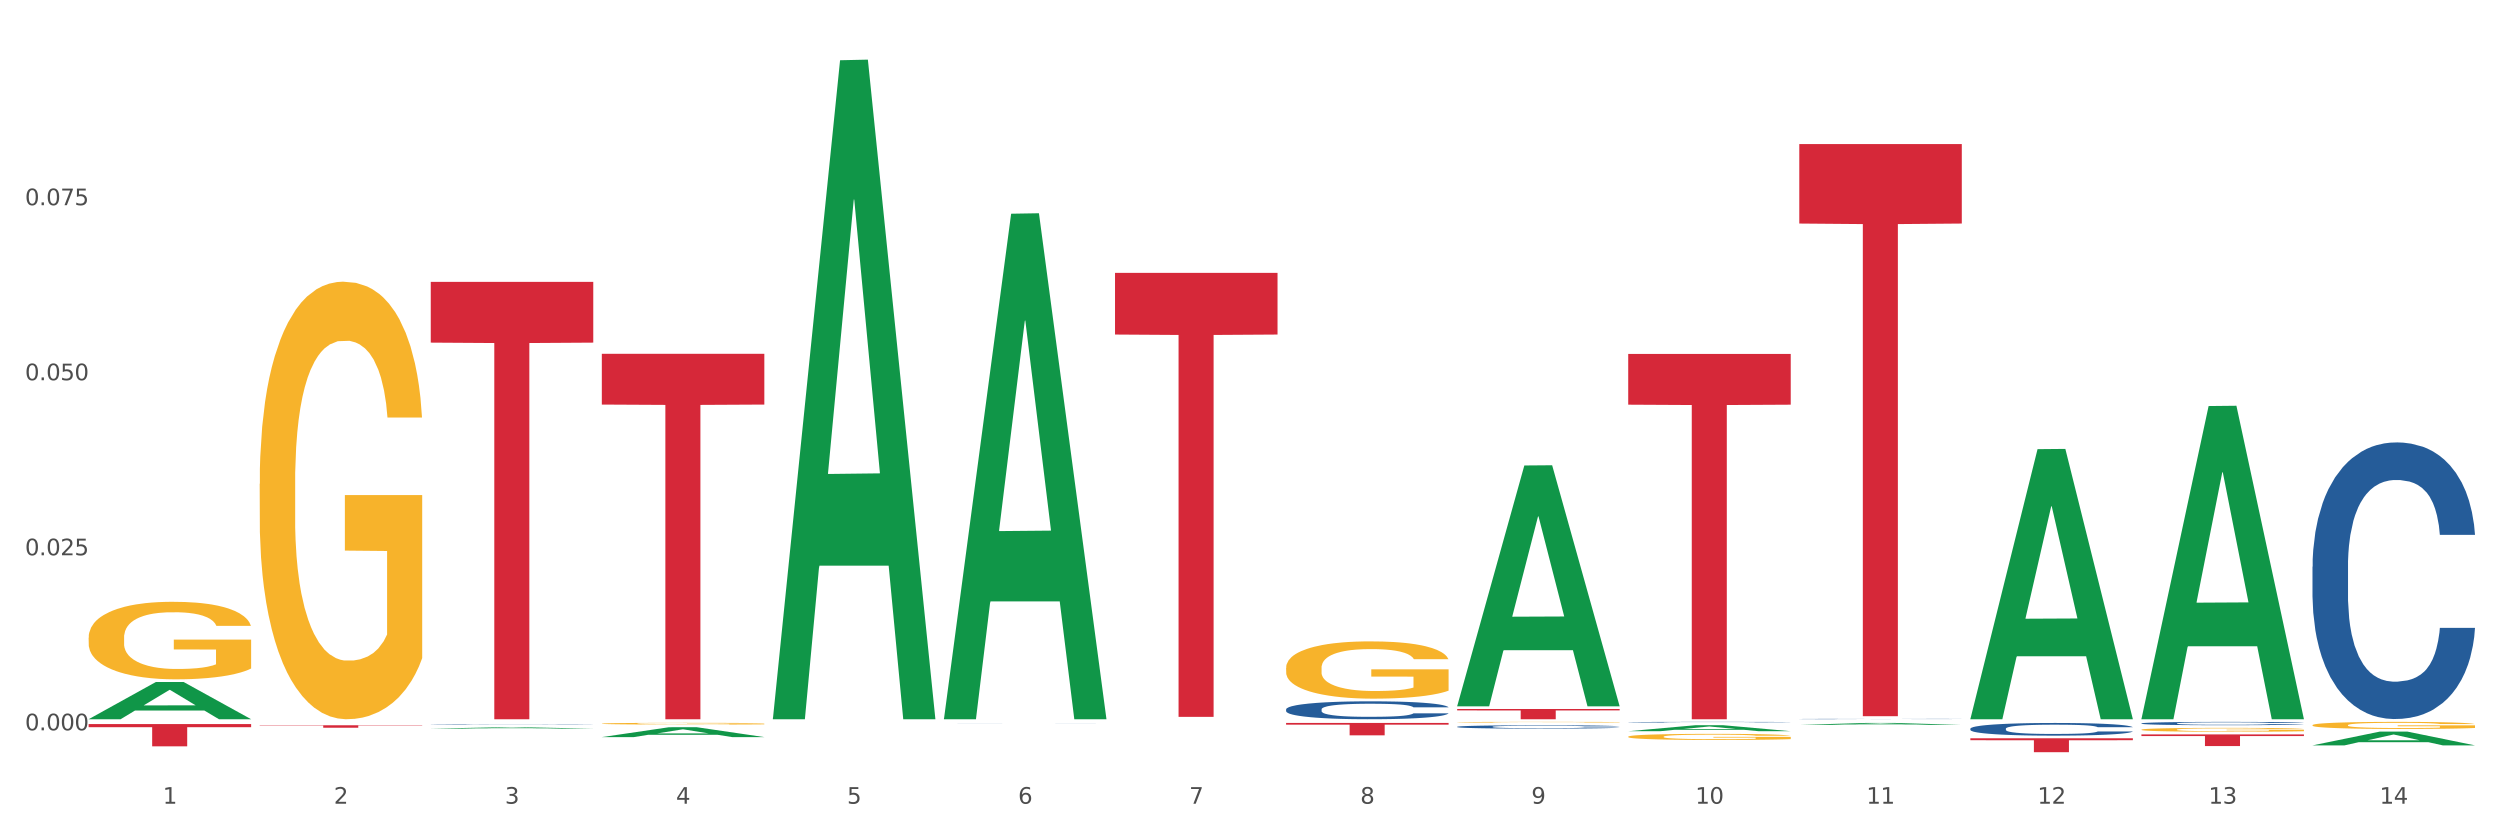 <?xml version="1.0" encoding="utf-8" standalone="no"?>
<!DOCTYPE svg PUBLIC "-//W3C//DTD SVG 1.1//EN"
  "http://www.w3.org/Graphics/SVG/1.1/DTD/svg11.dtd">
<svg xmlns:xlink="http://www.w3.org/1999/xlink" width="1080pt" height="360pt" viewBox="0 0 1080 360" xmlns="http://www.w3.org/2000/svg" version="1.1">
 <rect x="0" y="0" width="1080" height="360" fill="#333333" stroke="none"/>
 <defs>
  <style type="text/css">*{stroke-linejoin: round; stroke-linecap: butt}</style>
 </defs>
 <g id="figure_1">
  <g id="patch_1">
   <path d="M 0 360 
L 1080 360 
L 1080 0 
L 0 0 
z
" style="fill: #ffffff; stroke: #ffffff; stroke-linejoin: miter"/>
  </g>
  <g id="axes_1">
   <g id="matplotlib.axis_1">
    <g id="xtick_1">
     <g id="text_1">
      <!-- 1 -->
      <g style="fill: #4d4d4d" transform="translate(70.332 347.204) scale(0.096 -0.096)">
       <defs>
        <path id="DejaVuSans-31" d="M 794 531 
L 1825 531 
L 1825 4091 
L 703 3866 
L 703 4441 
L 1819 4666 
L 2450 4666 
L 2450 531 
L 3481 531 
L 3481 0 
L 794 0 
L 794 531 
z
" transform="scale(0.016)"/>
       </defs>
       <use xlink:href="#DejaVuSans-31"/>
      </g>
     </g>
    </g>
    <g id="xtick_2">
     <g id="text_2">
      <!-- 2 -->
      <g style="fill: #4d4d4d" transform="translate(144.233 347.204) scale(0.096 -0.096)">
       <defs>
        <path id="DejaVuSans-32" d="M 1228 531 
L 3431 531 
L 3431 0 
L 469 0 
L 469 531 
Q 828 903 1448 1529 
Q 2069 2156 2228 2338 
Q 2531 2678 2651 2914 
Q 2772 3150 2772 3378 
Q 2772 3750 2511 3984 
Q 2250 4219 1831 4219 
Q 1534 4219 1204 4116 
Q 875 4013 500 3803 
L 500 4441 
Q 881 4594 1212 4672 
Q 1544 4750 1819 4750 
Q 2544 4750 2975 4387 
Q 3406 4025 3406 3419 
Q 3406 3131 3298 2873 
Q 3191 2616 2906 2266 
Q 2828 2175 2409 1742 
Q 1991 1309 1228 531 
z
" transform="scale(0.016)"/>
       </defs>
       <use xlink:href="#DejaVuSans-32"/>
      </g>
     </g>
    </g>
    <g id="xtick_3">
     <g id="text_3">
      <!-- 3 -->
      <g style="fill: #4d4d4d" transform="translate(218.134 347.204) scale(0.096 -0.096)">
       <defs>
        <path id="DejaVuSans-33" d="M 2597 2516 
Q 3050 2419 3304 2112 
Q 3559 1806 3559 1356 
Q 3559 666 3084 287 
Q 2609 -91 1734 -91 
Q 1441 -91 1130 -33 
Q 819 25 488 141 
L 488 750 
Q 750 597 1062 519 
Q 1375 441 1716 441 
Q 2309 441 2620 675 
Q 2931 909 2931 1356 
Q 2931 1769 2642 2001 
Q 2353 2234 1838 2234 
L 1294 2234 
L 1294 2753 
L 1863 2753 
Q 2328 2753 2575 2939 
Q 2822 3125 2822 3475 
Q 2822 3834 2567 4026 
Q 2313 4219 1838 4219 
Q 1578 4219 1281 4162 
Q 984 4106 628 3988 
L 628 4550 
Q 988 4650 1302 4700 
Q 1616 4750 1894 4750 
Q 2613 4750 3031 4423 
Q 3450 4097 3450 3541 
Q 3450 3153 3228 2886 
Q 3006 2619 2597 2516 
z
" transform="scale(0.016)"/>
       </defs>
       <use xlink:href="#DejaVuSans-33"/>
      </g>
     </g>
    </g>
    <g id="xtick_4">
     <g id="text_4">
      <!-- 4 -->
      <g style="fill: #4d4d4d" transform="translate(292.034 347.204) scale(0.096 -0.096)">
       <defs>
        <path id="DejaVuSans-34" d="M 2419 4116 
L 825 1625 
L 2419 1625 
L 2419 4116 
z
M 2253 4666 
L 3047 4666 
L 3047 1625 
L 3713 1625 
L 3713 1100 
L 3047 1100 
L 3047 0 
L 2419 0 
L 2419 1100 
L 313 1100 
L 313 1709 
L 2253 4666 
z
" transform="scale(0.016)"/>
       </defs>
       <use xlink:href="#DejaVuSans-34"/>
      </g>
     </g>
    </g>
    <g id="xtick_5">
     <g id="text_5">
      <!-- 5 -->
      <g style="fill: #4d4d4d" transform="translate(365.935 347.204) scale(0.096 -0.096)">
       <defs>
        <path id="DejaVuSans-35" d="M 691 4666 
L 3169 4666 
L 3169 4134 
L 1269 4134 
L 1269 2991 
Q 1406 3038 1543 3061 
Q 1681 3084 1819 3084 
Q 2600 3084 3056 2656 
Q 3513 2228 3513 1497 
Q 3513 744 3044 326 
Q 2575 -91 1722 -91 
Q 1428 -91 1123 -41 
Q 819 9 494 109 
L 494 744 
Q 775 591 1075 516 
Q 1375 441 1709 441 
Q 2250 441 2565 725 
Q 2881 1009 2881 1497 
Q 2881 1984 2565 2268 
Q 2250 2553 1709 2553 
Q 1456 2553 1204 2497 
Q 953 2441 691 2322 
L 691 4666 
z
" transform="scale(0.016)"/>
       </defs>
       <use xlink:href="#DejaVuSans-35"/>
      </g>
     </g>
    </g>
    <g id="xtick_6">
     <g id="text_6">
      <!-- 6 -->
      <g style="fill: #4d4d4d" transform="translate(439.836 347.204) scale(0.096 -0.096)">
       <defs>
        <path id="DejaVuSans-36" d="M 2113 2584 
Q 1688 2584 1439 2293 
Q 1191 2003 1191 1497 
Q 1191 994 1439 701 
Q 1688 409 2113 409 
Q 2538 409 2786 701 
Q 3034 994 3034 1497 
Q 3034 2003 2786 2293 
Q 2538 2584 2113 2584 
z
M 3366 4563 
L 3366 3988 
Q 3128 4100 2886 4159 
Q 2644 4219 2406 4219 
Q 1781 4219 1451 3797 
Q 1122 3375 1075 2522 
Q 1259 2794 1537 2939 
Q 1816 3084 2150 3084 
Q 2853 3084 3261 2657 
Q 3669 2231 3669 1497 
Q 3669 778 3244 343 
Q 2819 -91 2113 -91 
Q 1303 -91 875 529 
Q 447 1150 447 2328 
Q 447 3434 972 4092 
Q 1497 4750 2381 4750 
Q 2619 4750 2861 4703 
Q 3103 4656 3366 4563 
z
" transform="scale(0.016)"/>
       </defs>
       <use xlink:href="#DejaVuSans-36"/>
      </g>
     </g>
    </g>
    <g id="xtick_7">
     <g id="text_7">
      <!-- 7 -->
      <g style="fill: #4d4d4d" transform="translate(513.737 347.204) scale(0.096 -0.096)">
       <defs>
        <path id="DejaVuSans-37" d="M 525 4666 
L 3525 4666 
L 3525 4397 
L 1831 0 
L 1172 0 
L 2766 4134 
L 525 4134 
L 525 4666 
z
" transform="scale(0.016)"/>
       </defs>
       <use xlink:href="#DejaVuSans-37"/>
      </g>
     </g>
    </g>
    <g id="xtick_8">
     <g id="text_8">
      <!-- 8 -->
      <g style="fill: #4d4d4d" transform="translate(587.638 347.204) scale(0.096 -0.096)">
       <defs>
        <path id="DejaVuSans-38" d="M 2034 2216 
Q 1584 2216 1326 1975 
Q 1069 1734 1069 1313 
Q 1069 891 1326 650 
Q 1584 409 2034 409 
Q 2484 409 2743 651 
Q 3003 894 3003 1313 
Q 3003 1734 2745 1975 
Q 2488 2216 2034 2216 
z
M 1403 2484 
Q 997 2584 770 2862 
Q 544 3141 544 3541 
Q 544 4100 942 4425 
Q 1341 4750 2034 4750 
Q 2731 4750 3128 4425 
Q 3525 4100 3525 3541 
Q 3525 3141 3298 2862 
Q 3072 2584 2669 2484 
Q 3125 2378 3379 2068 
Q 3634 1759 3634 1313 
Q 3634 634 3220 271 
Q 2806 -91 2034 -91 
Q 1263 -91 848 271 
Q 434 634 434 1313 
Q 434 1759 690 2068 
Q 947 2378 1403 2484 
z
M 1172 3481 
Q 1172 3119 1398 2916 
Q 1625 2713 2034 2713 
Q 2441 2713 2670 2916 
Q 2900 3119 2900 3481 
Q 2900 3844 2670 4047 
Q 2441 4250 2034 4250 
Q 1625 4250 1398 4047 
Q 1172 3844 1172 3481 
z
" transform="scale(0.016)"/>
       </defs>
       <use xlink:href="#DejaVuSans-38"/>
      </g>
     </g>
    </g>
    <g id="xtick_9">
     <g id="text_9">
      <!-- 9 -->
      <g style="fill: #4d4d4d" transform="translate(661.539 347.204) scale(0.096 -0.096)">
       <defs>
        <path id="DejaVuSans-39" d="M 703 97 
L 703 672 
Q 941 559 1184 500 
Q 1428 441 1663 441 
Q 2288 441 2617 861 
Q 2947 1281 2994 2138 
Q 2813 1869 2534 1725 
Q 2256 1581 1919 1581 
Q 1219 1581 811 2004 
Q 403 2428 403 3163 
Q 403 3881 828 4315 
Q 1253 4750 1959 4750 
Q 2769 4750 3195 4129 
Q 3622 3509 3622 2328 
Q 3622 1225 3098 567 
Q 2575 -91 1691 -91 
Q 1453 -91 1209 -44 
Q 966 3 703 97 
z
M 1959 2075 
Q 2384 2075 2632 2365 
Q 2881 2656 2881 3163 
Q 2881 3666 2632 3958 
Q 2384 4250 1959 4250 
Q 1534 4250 1286 3958 
Q 1038 3666 1038 3163 
Q 1038 2656 1286 2365 
Q 1534 2075 1959 2075 
z
" transform="scale(0.016)"/>
       </defs>
       <use xlink:href="#DejaVuSans-39"/>
      </g>
     </g>
    </g>
    <g id="xtick_10">
     <g id="text_10">
      <!-- 10 -->
      <g style="fill: #4d4d4d" transform="translate(732.386 347.204) scale(0.096 -0.096)">
       <defs>
        <path id="DejaVuSans-30" d="M 2034 4250 
Q 1547 4250 1301 3770 
Q 1056 3291 1056 2328 
Q 1056 1369 1301 889 
Q 1547 409 2034 409 
Q 2525 409 2770 889 
Q 3016 1369 3016 2328 
Q 3016 3291 2770 3770 
Q 2525 4250 2034 4250 
z
M 2034 4750 
Q 2819 4750 3233 4129 
Q 3647 3509 3647 2328 
Q 3647 1150 3233 529 
Q 2819 -91 2034 -91 
Q 1250 -91 836 529 
Q 422 1150 422 2328 
Q 422 3509 836 4129 
Q 1250 4750 2034 4750 
z
" transform="scale(0.016)"/>
       </defs>
       <use xlink:href="#DejaVuSans-31"/>
       <use xlink:href="#DejaVuSans-30" transform="translate(63.623 0)"/>
      </g>
     </g>
    </g>
    <g id="xtick_11">
     <g id="text_11">
      <!-- 11 -->
      <g style="fill: #4d4d4d" transform="translate(806.287 347.204) scale(0.096 -0.096)">
       <use xlink:href="#DejaVuSans-31"/>
       <use xlink:href="#DejaVuSans-31" transform="translate(63.623 0)"/>
      </g>
     </g>
    </g>
    <g id="xtick_12">
     <g id="text_12">
      <!-- 12 -->
      <g style="fill: #4d4d4d" transform="translate(880.187 347.204) scale(0.096 -0.096)">
       <use xlink:href="#DejaVuSans-31"/>
       <use xlink:href="#DejaVuSans-32" transform="translate(63.623 0)"/>
      </g>
     </g>
    </g>
    <g id="xtick_13">
     <g id="text_13">
      <!-- 13 -->
      <g style="fill: #4d4d4d" transform="translate(954.088 347.204) scale(0.096 -0.096)">
       <use xlink:href="#DejaVuSans-31"/>
       <use xlink:href="#DejaVuSans-33" transform="translate(63.623 0)"/>
      </g>
     </g>
    </g>
    <g id="xtick_14">
     <g id="text_14">
      <!-- 14 -->
      <g style="fill: #4d4d4d" transform="translate(1027.989 347.204) scale(0.096 -0.096)">
       <use xlink:href="#DejaVuSans-31"/>
       <use xlink:href="#DejaVuSans-34" transform="translate(63.623 0)"/>
      </g>
     </g>
    </g>
    <g id="xtick_15"/>
    <g id="xtick_16"/>
    <g id="xtick_17"/>
    <g id="xtick_18"/>
    <g id="xtick_19"/>
    <g id="xtick_20"/>
    <g id="xtick_21"/>
    <g id="xtick_22"/>
    <g id="xtick_23"/>
    <g id="xtick_24"/>
    <g id="xtick_25"/>
    <g id="xtick_26"/>
    <g id="xtick_27"/>
   </g>
   <g id="matplotlib.axis_2">
    <g id="ytick_1">
     <g id="text_15">
      <!-- 0.000 -->
      <g style="fill: #4d4d4d" transform="translate(10.8 315.501) scale(0.096 -0.096)">
       <defs>
        <path id="DejaVuSans-2e" d="M 684 794 
L 1344 794 
L 1344 0 
L 684 0 
L 684 794 
z
" transform="scale(0.016)"/>
       </defs>
       <use xlink:href="#DejaVuSans-30"/>
       <use xlink:href="#DejaVuSans-2e" transform="translate(63.623 0)"/>
       <use xlink:href="#DejaVuSans-30" transform="translate(95.41 0)"/>
       <use xlink:href="#DejaVuSans-30" transform="translate(159.033 0)"/>
       <use xlink:href="#DejaVuSans-30" transform="translate(222.656 0)"/>
      </g>
     </g>
    </g>
    <g id="ytick_2">
     <g id="text_16">
      <!-- 0.025 -->
      <g style="fill: #4d4d4d" transform="translate(10.8 239.885) scale(0.096 -0.096)">
       <use xlink:href="#DejaVuSans-30"/>
       <use xlink:href="#DejaVuSans-2e" transform="translate(63.623 0)"/>
       <use xlink:href="#DejaVuSans-30" transform="translate(95.41 0)"/>
       <use xlink:href="#DejaVuSans-32" transform="translate(159.033 0)"/>
       <use xlink:href="#DejaVuSans-35" transform="translate(222.656 0)"/>
      </g>
     </g>
    </g>
    <g id="ytick_3">
     <g id="text_17">
      <!-- 0.050 -->
      <g style="fill: #4d4d4d" transform="translate(10.8 164.269) scale(0.096 -0.096)">
       <use xlink:href="#DejaVuSans-30"/>
       <use xlink:href="#DejaVuSans-2e" transform="translate(63.623 0)"/>
       <use xlink:href="#DejaVuSans-30" transform="translate(95.41 0)"/>
       <use xlink:href="#DejaVuSans-35" transform="translate(159.033 0)"/>
       <use xlink:href="#DejaVuSans-30" transform="translate(222.656 0)"/>
      </g>
     </g>
    </g>
    <g id="ytick_4">
     <g id="text_18">
      <!-- 0.075 -->
      <g style="fill: #4d4d4d" transform="translate(10.8 88.653) scale(0.096 -0.096)">
       <use xlink:href="#DejaVuSans-30"/>
       <use xlink:href="#DejaVuSans-2e" transform="translate(63.623 0)"/>
       <use xlink:href="#DejaVuSans-30" transform="translate(95.41 0)"/>
       <use xlink:href="#DejaVuSans-37" transform="translate(159.033 0)"/>
       <use xlink:href="#DejaVuSans-35" transform="translate(222.656 0)"/>
      </g>
     </g>
    </g>
    <g id="ytick_5"/>
    <g id="ytick_6"/>
    <g id="ytick_7"/>
    <g id="ytick_8"/>
   </g>
   <g id="PolyCollection_1">
    <path d="M 38.283 310.679 
L 38.355 310.664 
L 67.306 294.635 
L 79.321 294.619 
L 108.489 310.709 
L 94.592 310.709 
L 88.296 306.962 
L 58.404 306.962 
L 58.187 307.023 
L 52.107 310.709 
L 38.283 310.709 
L 38.283 310.679 
L 62.167 304.726 
L 84.532 304.711 
L 73.458 298.049 
L 73.314 298.019 
L 73.169 298.064 
L 62.095 304.711 
L 62.167 304.726 
L 38.283 310.679 
z
" clip-path="url(#pa033b555af)" style="fill: #109648"/>
    <path d="M 112.184 209.029 
L 112.267 208.856 
L 112.267 202.642 
L 112.433 197.29 
L 113.261 184.343 
L 114.505 173.639 
L 115.416 167.943 
L 116.328 163.281 
L 117.406 158.62 
L 118.732 153.787 
L 121.136 146.709 
L 122.628 143.084 
L 124.451 139.286 
L 127.767 133.761 
L 130.17 130.654 
L 132.657 128.065 
L 136.719 124.957 
L 139.371 123.576 
L 142.189 122.54 
L 145.588 121.85 
L 148.157 121.677 
L 153.793 122.195 
L 158.601 123.749 
L 160.922 124.957 
L 163.906 127.029 
L 165.481 128.41 
L 168.05 131.172 
L 170.703 134.797 
L 172.526 137.905 
L 175.261 143.774 
L 177.334 149.644 
L 179.24 156.894 
L 180.235 161.9 
L 180.981 166.561 
L 181.644 171.913 
L 182.307 180.372 
L 167.387 180.372 
L 166.807 174.33 
L 165.895 168.633 
L 164.569 163.109 
L 163.408 159.656 
L 161.419 155.34 
L 159.596 152.578 
L 157.689 150.507 
L 155.368 148.78 
L 153.545 147.917 
L 150.975 147.227 
L 145.919 147.399 
L 142.521 148.78 
L 140.2 150.507 
L 138.708 152.06 
L 137.382 153.787 
L 135.89 156.204 
L 134.149 159.829 
L 132.906 163.109 
L 131.662 167.252 
L 130.668 171.395 
L 129.756 176.229 
L 129.01 181.408 
L 128.43 186.759 
L 127.933 193.319 
L 127.518 204.195 
L 127.518 227.846 
L 127.684 233.197 
L 128.098 240.275 
L 128.596 245.627 
L 129.424 252.014 
L 130.17 256.33 
L 131.58 262.545 
L 133.154 267.724 
L 134.398 271.004 
L 135.641 273.766 
L 137.796 277.564 
L 140.2 280.671 
L 142.272 282.57 
L 145.09 284.296 
L 146.997 284.987 
L 148.654 285.332 
L 152.716 285.332 
L 155.617 284.814 
L 158.85 283.606 
L 161.336 282.052 
L 163.408 280.153 
L 165.729 277.046 
L 167.221 274.111 
L 167.221 238.031 
L 148.986 237.858 
L 148.986 213.863 
L 182.39 213.863 
L 182.39 284.296 
L 180.981 287.922 
L 179.406 291.202 
L 177.748 294.136 
L 175.261 297.762 
L 172.277 301.214 
L 169.625 303.631 
L 166.807 305.703 
L 163.491 307.602 
L 159.181 309.328 
L 156.529 310.018 
L 153.213 310.536 
L 149.318 310.709 
L 145.919 310.364 
L 142.604 309.501 
L 139.122 307.947 
L 135.724 305.703 
L 133.154 303.458 
L 130.585 300.696 
L 127.85 297.071 
L 125.695 293.618 
L 124.037 290.511 
L 122.213 286.541 
L 120.224 281.362 
L 118.732 276.701 
L 117.406 271.867 
L 115.997 265.652 
L 115.002 260.301 
L 114.007 253.568 
L 113.427 248.562 
L 112.764 240.793 
L 112.267 229.917 
L 112.184 209.029 
z
" clip-path="url(#pa033b555af)" style="fill: #f7b32b"/>
    <path d="M 259.986 312.612 
L 260.068 312.611 
L 260.068 312.586 
L 260.234 312.565 
L 261.063 312.514 
L 262.306 312.471 
L 263.218 312.448 
L 264.13 312.43 
L 265.208 312.411 
L 266.534 312.392 
L 268.937 312.364 
L 270.429 312.35 
L 272.253 312.335 
L 275.568 312.313 
L 277.972 312.3 
L 280.459 312.29 
L 284.52 312.278 
L 287.173 312.272 
L 289.991 312.268 
L 293.389 312.265 
L 295.959 312.264 
L 301.595 312.267 
L 306.403 312.273 
L 308.724 312.278 
L 311.707 312.286 
L 313.282 312.291 
L 315.852 312.302 
L 318.504 312.317 
L 320.328 312.329 
L 323.063 312.352 
L 325.135 312.376 
L 327.042 312.405 
L 328.036 312.424 
L 328.782 312.443 
L 329.445 312.464 
L 330.109 312.498 
L 315.189 312.498 
L 314.609 312.474 
L 313.697 312.451 
L 312.371 312.429 
L 311.21 312.416 
L 309.221 312.398 
L 307.397 312.387 
L 305.491 312.379 
L 303.17 312.372 
L 301.347 312.369 
L 298.777 312.366 
L 293.721 312.367 
L 290.322 312.372 
L 288.002 312.379 
L 286.51 312.385 
L 285.183 312.392 
L 283.691 312.402 
L 281.951 312.416 
L 280.707 312.429 
L 279.464 312.446 
L 278.47 312.462 
L 277.558 312.481 
L 276.812 312.502 
L 276.232 312.523 
L 275.734 312.549 
L 275.32 312.593 
L 275.32 312.687 
L 275.486 312.708 
L 275.9 312.736 
L 276.397 312.757 
L 277.226 312.783 
L 277.972 312.8 
L 279.381 312.825 
L 280.956 312.845 
L 282.199 312.858 
L 283.443 312.869 
L 285.598 312.884 
L 288.002 312.897 
L 290.074 312.904 
L 292.892 312.911 
L 294.798 312.914 
L 296.456 312.915 
L 300.518 312.915 
L 303.419 312.913 
L 306.651 312.908 
L 309.138 312.902 
L 311.21 312.895 
L 313.531 312.882 
L 315.023 312.871 
L 315.023 312.727 
L 296.788 312.726 
L 296.788 312.631 
L 330.191 312.631 
L 330.191 312.911 
L 328.782 312.926 
L 327.207 312.939 
L 325.55 312.95 
L 323.063 312.965 
L 320.079 312.978 
L 317.427 312.988 
L 314.609 312.996 
L 311.293 313.004 
L 306.983 313.011 
L 304.33 313.013 
L 301.015 313.015 
L 297.119 313.016 
L 293.721 313.015 
L 290.405 313.011 
L 286.924 313.005 
L 283.526 312.996 
L 280.956 312.987 
L 278.387 312.976 
L 275.651 312.962 
L 273.496 312.948 
L 271.839 312.936 
L 270.015 312.92 
L 268.026 312.899 
L 266.534 312.881 
L 265.208 312.862 
L 263.798 312.837 
L 262.804 312.816 
L 261.809 312.789 
L 261.229 312.769 
L 260.566 312.738 
L 260.068 312.695 
L 259.986 312.612 
z
" clip-path="url(#pa033b555af)" style="fill: #f7b32b"/>
    <path d="M 555.589 288.512 
L 555.672 288.489 
L 555.672 287.676 
L 555.838 286.975 
L 556.667 285.28 
L 557.91 283.879 
L 558.822 283.134 
L 559.733 282.523 
L 560.811 281.913 
L 562.137 281.281 
L 564.541 280.354 
L 566.033 279.88 
L 567.856 279.382 
L 571.172 278.659 
L 573.576 278.252 
L 576.062 277.913 
L 580.124 277.507 
L 582.776 277.326 
L 585.594 277.19 
L 588.993 277.1 
L 591.562 277.077 
L 597.199 277.145 
L 602.006 277.349 
L 604.327 277.507 
L 607.311 277.778 
L 608.886 277.959 
L 611.455 278.32 
L 614.108 278.795 
L 615.931 279.202 
L 618.667 279.97 
L 620.739 280.738 
L 622.645 281.687 
L 623.64 282.343 
L 624.386 282.953 
L 625.049 283.653 
L 625.712 284.761 
L 610.792 284.761 
L 610.212 283.97 
L 609.3 283.224 
L 607.974 282.501 
L 606.814 282.049 
L 604.824 281.484 
L 603.001 281.122 
L 601.094 280.851 
L 598.773 280.625 
L 596.95 280.512 
L 594.38 280.422 
L 589.324 280.444 
L 585.926 280.625 
L 583.605 280.851 
L 582.113 281.055 
L 580.787 281.281 
L 579.295 281.597 
L 577.554 282.071 
L 576.311 282.501 
L 575.068 283.043 
L 574.073 283.586 
L 573.161 284.218 
L 572.415 284.896 
L 571.835 285.597 
L 571.338 286.455 
L 570.923 287.879 
L 570.923 290.975 
L 571.089 291.676 
L 571.503 292.602 
L 572.001 293.303 
L 572.83 294.139 
L 573.576 294.704 
L 574.985 295.517 
L 576.56 296.195 
L 577.803 296.624 
L 579.046 296.986 
L 581.201 297.483 
L 583.605 297.89 
L 585.677 298.139 
L 588.495 298.365 
L 590.402 298.455 
L 592.06 298.5 
L 596.121 298.5 
L 599.022 298.432 
L 602.255 298.274 
L 604.741 298.071 
L 606.814 297.822 
L 609.134 297.415 
L 610.626 297.031 
L 610.626 292.308 
L 592.391 292.286 
L 592.391 289.145 
L 625.795 289.145 
L 625.795 298.365 
L 624.386 298.839 
L 622.811 299.268 
L 621.153 299.653 
L 618.667 300.127 
L 615.683 300.579 
L 613.03 300.895 
L 610.212 301.167 
L 606.896 301.415 
L 602.586 301.641 
L 599.934 301.732 
L 596.618 301.799 
L 592.723 301.822 
L 589.324 301.777 
L 586.009 301.664 
L 582.527 301.46 
L 579.129 301.167 
L 576.56 300.873 
L 573.99 300.511 
L 571.255 300.037 
L 569.1 299.585 
L 567.442 299.178 
L 565.618 298.658 
L 563.629 297.98 
L 562.137 297.37 
L 560.811 296.737 
L 559.402 295.924 
L 558.407 295.223 
L 557.413 294.342 
L 556.832 293.687 
L 556.169 292.67 
L 555.672 291.246 
L 555.589 288.512 
z
" clip-path="url(#pa033b555af)" style="fill: #f7b32b"/>
    <path d="M 703.391 318.248 
L 703.474 318.246 
L 703.474 318.159 
L 703.639 318.084 
L 704.468 317.903 
L 705.712 317.753 
L 706.623 317.674 
L 707.535 317.609 
L 708.613 317.543 
L 709.939 317.476 
L 712.343 317.377 
L 713.835 317.326 
L 715.658 317.273 
L 718.974 317.196 
L 721.377 317.152 
L 723.864 317.116 
L 727.925 317.073 
L 730.578 317.053 
L 733.396 317.039 
L 736.794 317.029 
L 739.364 317.027 
L 745 317.034 
L 749.808 317.056 
L 752.129 317.073 
L 755.113 317.102 
L 756.687 317.121 
L 759.257 317.159 
L 761.909 317.21 
L 763.733 317.254 
L 766.468 317.336 
L 768.54 317.418 
L 770.447 317.519 
L 771.441 317.589 
L 772.187 317.654 
L 772.851 317.729 
L 773.514 317.848 
L 758.594 317.848 
L 758.014 317.763 
L 757.102 317.683 
L 755.776 317.606 
L 754.615 317.558 
L 752.626 317.498 
L 750.802 317.459 
L 748.896 317.43 
L 746.575 317.406 
L 744.752 317.394 
L 742.182 317.384 
L 737.126 317.386 
L 733.728 317.406 
L 731.407 317.43 
L 729.915 317.452 
L 728.589 317.476 
L 727.097 317.51 
L 725.356 317.56 
L 724.113 317.606 
L 722.869 317.664 
L 721.875 317.722 
L 720.963 317.79 
L 720.217 317.862 
L 719.637 317.937 
L 719.139 318.029 
L 718.725 318.181 
L 718.725 318.512 
L 718.891 318.586 
L 719.305 318.685 
L 719.802 318.76 
L 720.631 318.85 
L 721.377 318.91 
L 722.786 318.997 
L 724.361 319.069 
L 725.605 319.115 
L 726.848 319.154 
L 729.003 319.207 
L 731.407 319.251 
L 733.479 319.277 
L 736.297 319.301 
L 738.204 319.311 
L 739.861 319.316 
L 743.923 319.316 
L 746.824 319.308 
L 750.056 319.292 
L 752.543 319.27 
L 754.615 319.243 
L 756.936 319.2 
L 758.428 319.159 
L 758.428 318.654 
L 740.193 318.652 
L 740.193 318.316 
L 773.597 318.316 
L 773.597 319.301 
L 772.187 319.352 
L 770.613 319.398 
L 768.955 319.439 
L 766.468 319.49 
L 763.484 319.538 
L 760.832 319.572 
L 758.014 319.601 
L 754.698 319.627 
L 750.388 319.651 
L 747.736 319.661 
L 744.42 319.668 
L 740.524 319.671 
L 737.126 319.666 
L 733.811 319.654 
L 730.329 319.632 
L 726.931 319.601 
L 724.361 319.569 
L 721.792 319.531 
L 719.057 319.48 
L 716.901 319.432 
L 715.244 319.388 
L 713.42 319.333 
L 711.431 319.26 
L 709.939 319.195 
L 708.613 319.127 
L 707.204 319.04 
L 706.209 318.966 
L 705.214 318.871 
L 704.634 318.801 
L 703.971 318.693 
L 703.474 318.541 
L 703.391 318.248 
z
" clip-path="url(#pa033b555af)" style="fill: #f7b32b"/>
    <path d="M 925.093 315.216 
L 925.176 315.215 
L 925.176 315.159 
L 925.342 315.111 
L 926.171 314.996 
L 927.414 314.9 
L 928.326 314.849 
L 929.238 314.808 
L 930.315 314.766 
L 931.641 314.723 
L 934.045 314.66 
L 935.537 314.627 
L 937.361 314.593 
L 940.676 314.544 
L 943.08 314.516 
L 945.567 314.493 
L 949.628 314.465 
L 952.28 314.453 
L 955.099 314.444 
L 958.497 314.437 
L 961.067 314.436 
L 966.703 314.441 
L 971.51 314.454 
L 973.831 314.465 
L 976.815 314.484 
L 978.39 314.496 
L 980.96 314.521 
L 983.612 314.553 
L 985.436 314.581 
L 988.171 314.633 
L 990.243 314.686 
L 992.149 314.751 
L 993.144 314.795 
L 993.89 314.837 
L 994.553 314.885 
L 995.216 314.96 
L 980.296 314.96 
L 979.716 314.906 
L 978.805 314.855 
L 977.478 314.806 
L 976.318 314.775 
L 974.329 314.737 
L 972.505 314.712 
L 970.599 314.693 
L 968.278 314.678 
L 966.454 314.67 
L 963.885 314.664 
L 958.829 314.666 
L 955.43 314.678 
L 953.109 314.693 
L 951.617 314.707 
L 950.291 314.723 
L 948.799 314.744 
L 947.059 314.777 
L 945.815 314.806 
L 944.572 314.843 
L 943.577 314.88 
L 942.665 314.923 
L 941.92 314.97 
L 941.339 315.017 
L 940.842 315.076 
L 940.428 315.173 
L 940.428 315.384 
L 940.593 315.432 
L 941.008 315.495 
L 941.505 315.543 
L 942.334 315.6 
L 943.08 315.639 
L 944.489 315.694 
L 946.064 315.741 
L 947.307 315.77 
L 948.551 315.795 
L 950.706 315.829 
L 953.109 315.856 
L 955.182 315.873 
L 958 315.889 
L 959.906 315.895 
L 961.564 315.898 
L 965.625 315.898 
L 968.526 315.893 
L 971.759 315.882 
L 974.246 315.869 
L 976.318 315.852 
L 978.639 315.824 
L 980.131 315.798 
L 980.131 315.475 
L 961.895 315.474 
L 961.895 315.259 
L 995.299 315.259 
L 995.299 315.889 
L 993.89 315.921 
L 992.315 315.95 
L 990.657 315.977 
L 988.171 316.009 
L 985.187 316.04 
L 982.534 316.061 
L 979.716 316.08 
L 976.401 316.097 
L 972.091 316.112 
L 969.438 316.118 
L 966.123 316.123 
L 962.227 316.125 
L 958.829 316.122 
L 955.513 316.114 
L 952.032 316.1 
L 948.633 316.08 
L 946.064 316.06 
L 943.494 316.035 
L 940.759 316.003 
L 938.604 315.972 
L 936.946 315.944 
L 935.123 315.909 
L 933.133 315.862 
L 931.641 315.821 
L 930.315 315.778 
L 928.906 315.722 
L 927.912 315.674 
L 926.917 315.614 
L 926.337 315.569 
L 925.674 315.5 
L 925.176 315.403 
L 925.093 315.216 
z
" clip-path="url(#pa033b555af)" style="fill: #f7b32b"/>
    <path d="M 998.994 313.268 
L 999.077 313.265 
L 999.077 313.164 
L 999.243 313.078 
L 1000.072 312.868 
L 1001.315 312.695 
L 1002.227 312.602 
L 1003.139 312.527 
L 1004.216 312.451 
L 1005.542 312.373 
L 1007.946 312.259 
L 1009.438 312.2 
L 1011.262 312.138 
L 1014.577 312.049 
L 1016.981 311.999 
L 1019.467 311.957 
L 1023.529 311.906 
L 1026.181 311.884 
L 1029 311.867 
L 1032.398 311.856 
L 1034.967 311.853 
L 1040.604 311.862 
L 1045.411 311.887 
L 1047.732 311.906 
L 1050.716 311.94 
L 1052.291 311.962 
L 1054.86 312.007 
L 1057.513 312.066 
L 1059.336 312.116 
L 1062.072 312.211 
L 1064.144 312.306 
L 1066.05 312.424 
L 1067.045 312.505 
L 1067.791 312.58 
L 1068.454 312.667 
L 1069.117 312.804 
L 1054.197 312.804 
L 1053.617 312.706 
L 1052.705 312.614 
L 1051.379 312.524 
L 1050.219 312.468 
L 1048.229 312.398 
L 1046.406 312.354 
L 1044.499 312.32 
L 1042.179 312.292 
L 1040.355 312.278 
L 1037.786 312.267 
L 1032.729 312.27 
L 1029.331 312.292 
L 1027.01 312.32 
L 1025.518 312.345 
L 1024.192 312.373 
L 1022.7 312.412 
L 1020.959 312.471 
L 1019.716 312.524 
L 1018.473 312.591 
L 1017.478 312.658 
L 1016.566 312.737 
L 1015.82 312.82 
L 1015.24 312.907 
L 1014.743 313.013 
L 1014.328 313.189 
L 1014.328 313.572 
L 1014.494 313.659 
L 1014.909 313.773 
L 1015.406 313.86 
L 1016.235 313.963 
L 1016.981 314.033 
L 1018.39 314.134 
L 1019.965 314.218 
L 1021.208 314.271 
L 1022.451 314.316 
L 1024.606 314.377 
L 1027.01 314.427 
L 1029.082 314.458 
L 1031.901 314.486 
L 1033.807 314.497 
L 1035.465 314.503 
L 1039.526 314.503 
L 1042.427 314.494 
L 1045.66 314.475 
L 1048.147 314.45 
L 1050.219 314.419 
L 1052.54 314.369 
L 1054.032 314.321 
L 1054.032 313.737 
L 1035.796 313.734 
L 1035.796 313.346 
L 1069.2 313.346 
L 1069.2 314.486 
L 1067.791 314.545 
L 1066.216 314.598 
L 1064.558 314.645 
L 1062.072 314.704 
L 1059.088 314.76 
L 1056.435 314.799 
L 1053.617 314.833 
L 1050.302 314.863 
L 1045.991 314.891 
L 1043.339 314.903 
L 1040.024 314.911 
L 1036.128 314.914 
L 1032.729 314.908 
L 1029.414 314.894 
L 1025.933 314.869 
L 1022.534 314.833 
L 1019.965 314.796 
L 1017.395 314.752 
L 1014.66 314.693 
L 1012.505 314.637 
L 1010.847 314.587 
L 1009.024 314.522 
L 1007.034 314.439 
L 1005.542 314.363 
L 1004.216 314.285 
L 1002.807 314.184 
L 1001.812 314.098 
L 1000.818 313.989 
L 1000.237 313.908 
L 999.574 313.782 
L 999.077 313.606 
L 998.994 313.268 
z
" clip-path="url(#pa033b555af)" style="fill: #f7b32b"/>
    <path d="M 38.283 312.801 
L 108.489 312.801 
L 108.489 314.138 
L 80.872 314.147 
L 80.872 322.42 
L 65.733 322.42 
L 65.733 314.147 
L 38.283 314.138 
L 38.283 312.81 
L 38.283 312.801 
z
" clip-path="url(#pa033b555af)" style="fill: #d62839"/>
    <path d="M 186.085 312.934 
L 186.168 312.934 
L 186.168 312.929 
L 186.417 312.921 
L 187.33 312.908 
L 188.491 312.898 
L 190.483 312.886 
L 191.562 312.881 
L 192.973 312.876 
L 195.877 312.867 
L 199.196 312.859 
L 201.52 312.855 
L 203.263 312.853 
L 207.163 312.848 
L 209.404 312.846 
L 211.727 312.844 
L 213.719 312.843 
L 217.038 312.842 
L 219.694 312.841 
L 222.764 312.841 
L 225.337 312.841 
L 228.739 312.842 
L 233.718 312.844 
L 235.627 312.845 
L 238.2 312.848 
L 240.855 312.851 
L 243.013 312.854 
L 245.502 312.858 
L 248.075 312.864 
L 250.565 312.871 
L 252.307 312.878 
L 253.718 312.885 
L 254.963 312.893 
L 255.876 312.902 
L 256.291 312.91 
L 241.104 312.91 
L 240.689 312.903 
L 239.859 312.896 
L 239.03 312.89 
L 238.117 312.886 
L 236.706 312.882 
L 235.461 312.879 
L 233.387 312.875 
L 231.478 312.873 
L 229.901 312.871 
L 227.992 312.87 
L 223.926 312.869 
L 221.022 312.869 
L 219.196 312.869 
L 216.955 312.87 
L 215.047 312.872 
L 212.806 312.874 
L 211.063 312.876 
L 209.321 312.88 
L 208.325 312.882 
L 206.831 312.886 
L 205.835 312.89 
L 204.508 312.895 
L 203.761 312.9 
L 202.433 312.91 
L 201.852 312.918 
L 201.603 312.924 
L 201.437 312.93 
L 201.437 312.959 
L 201.935 312.973 
L 202.35 312.978 
L 203.014 312.985 
L 204.259 312.993 
L 206.084 313.001 
L 207.993 313.007 
L 209.57 313.011 
L 211.063 313.013 
L 212.557 313.015 
L 214.383 313.017 
L 215.877 313.018 
L 218.117 313.02 
L 220.773 313.02 
L 222.847 313.02 
L 227.08 313.019 
L 228.988 313.018 
L 230.814 313.017 
L 232.806 313.015 
L 234.382 313.013 
L 235.295 313.011 
L 236.789 313.007 
L 237.951 313.003 
L 238.947 312.999 
L 239.61 312.995 
L 240.357 312.99 
L 240.938 312.983 
L 241.104 312.98 
L 256.291 312.98 
L 255.959 312.987 
L 255.378 312.993 
L 254.216 313.002 
L 253.303 313.007 
L 251.892 313.013 
L 250.399 313.019 
L 248.324 313.025 
L 246.415 313.029 
L 244.424 313.033 
L 242.266 313.036 
L 238.366 313.041 
L 236.955 313.042 
L 233.967 313.045 
L 231.644 313.046 
L 228.241 313.047 
L 224.756 313.048 
L 221.105 313.048 
L 217.868 313.048 
L 214.3 313.047 
L 212.059 313.045 
L 209.57 313.044 
L 206.665 313.041 
L 203.927 313.038 
L 201.354 313.034 
L 198.947 313.03 
L 196.707 313.025 
L 193.802 313.017 
L 191.645 313.009 
L 190.068 313.001 
L 188.989 312.995 
L 187.91 312.987 
L 187.33 312.982 
L 186.417 312.968 
L 186.085 312.956 
L 186.085 312.934 
z
" clip-path="url(#pa033b555af)" style="fill: #255c99"/>
    <path d="M 407.787 312.601 
L 407.87 312.601 
L 407.87 312.601 
L 408.119 312.6 
L 409.032 312.598 
L 410.194 312.597 
L 412.186 312.596 
L 413.264 312.595 
L 414.675 312.595 
L 417.58 312.594 
L 420.899 312.593 
L 423.223 312.592 
L 424.965 312.592 
L 428.866 312.591 
L 431.106 312.591 
L 433.43 312.591 
L 435.422 312.591 
L 438.741 312.591 
L 441.396 312.591 
L 444.467 312.591 
L 447.039 312.591 
L 450.442 312.591 
L 455.421 312.591 
L 457.33 312.591 
L 459.902 312.591 
L 462.558 312.592 
L 464.715 312.592 
L 467.205 312.593 
L 469.778 312.593 
L 472.267 312.594 
L 474.01 312.595 
L 475.421 312.596 
L 476.665 312.597 
L 477.578 312.598 
L 477.993 312.599 
L 462.807 312.599 
L 462.392 312.598 
L 461.562 312.597 
L 460.732 312.596 
L 459.819 312.596 
L 458.409 312.595 
L 457.164 312.595 
L 455.089 312.595 
L 453.18 312.594 
L 451.604 312.594 
L 449.695 312.594 
L 445.629 312.594 
L 442.724 312.594 
L 440.899 312.594 
L 438.658 312.594 
L 436.749 312.594 
L 434.509 312.594 
L 432.766 312.595 
L 431.023 312.595 
L 430.027 312.595 
L 428.534 312.596 
L 427.538 312.596 
L 426.21 312.597 
L 425.463 312.597 
L 424.135 312.599 
L 423.555 312.6 
L 423.306 312.6 
L 423.14 312.601 
L 423.14 312.604 
L 423.638 312.606 
L 424.052 312.606 
L 424.716 312.607 
L 425.961 312.608 
L 427.787 312.609 
L 429.695 312.61 
L 431.272 312.61 
L 432.766 312.61 
L 434.26 312.611 
L 436.085 312.611 
L 437.579 312.611 
L 439.82 312.611 
L 442.475 312.611 
L 444.55 312.611 
L 448.782 312.611 
L 450.691 312.611 
L 452.517 312.611 
L 454.508 312.611 
L 456.085 312.61 
L 456.998 312.61 
L 458.492 312.61 
L 459.653 312.609 
L 460.649 312.609 
L 461.313 312.608 
L 462.06 312.608 
L 462.641 312.607 
L 462.807 312.607 
L 477.993 312.607 
L 477.661 312.607 
L 477.08 312.608 
L 475.918 312.609 
L 475.006 312.61 
L 473.595 312.61 
L 472.101 312.611 
L 470.027 312.612 
L 468.118 312.612 
L 466.126 312.613 
L 463.969 312.613 
L 460.068 312.614 
L 458.657 312.614 
L 455.67 312.614 
L 453.346 312.614 
L 449.944 312.614 
L 446.459 312.614 
L 442.807 312.614 
L 439.571 312.614 
L 436.002 312.614 
L 433.762 312.614 
L 431.272 312.614 
L 428.368 312.614 
L 425.629 312.613 
L 423.057 312.613 
L 420.65 312.612 
L 418.409 312.612 
L 415.505 312.611 
L 413.347 312.61 
L 411.771 312.609 
L 410.692 312.608 
L 409.613 312.607 
L 409.032 312.607 
L 408.119 312.605 
L 407.787 312.604 
L 407.787 312.601 
z
" clip-path="url(#pa033b555af)" style="fill: #255c99"/>
    <path d="M 555.589 306.445 
L 555.672 306.438 
L 555.672 306.24 
L 555.921 305.972 
L 556.834 305.477 
L 557.996 305.102 
L 559.987 304.663 
L 561.066 304.48 
L 562.477 304.274 
L 565.381 303.942 
L 568.701 303.659 
L 571.024 303.504 
L 572.767 303.405 
L 576.667 303.228 
L 578.908 303.15 
L 581.232 303.087 
L 583.223 303.044 
L 586.543 302.995 
L 589.198 302.973 
L 592.269 302.966 
L 594.841 302.973 
L 598.244 303.002 
L 603.223 303.087 
L 605.131 303.136 
L 607.704 303.221 
L 610.36 303.334 
L 612.517 303.447 
L 615.007 303.61 
L 617.579 303.822 
L 620.069 304.091 
L 621.812 304.338 
L 623.222 304.6 
L 624.467 304.918 
L 625.38 305.264 
L 625.795 305.554 
L 610.608 305.554 
L 610.194 305.293 
L 609.364 305.01 
L 608.534 304.819 
L 607.621 304.663 
L 606.21 304.487 
L 604.965 304.373 
L 602.891 304.239 
L 600.982 304.154 
L 599.405 304.105 
L 597.497 304.062 
L 593.43 304.02 
L 590.526 304.02 
L 588.7 304.034 
L 586.46 304.069 
L 584.551 304.119 
L 582.31 304.204 
L 580.568 304.296 
L 578.825 304.416 
L 577.829 304.501 
L 576.335 304.656 
L 575.34 304.784 
L 574.012 305.003 
L 573.265 305.158 
L 571.937 305.561 
L 571.356 305.858 
L 571.107 306.063 
L 570.941 306.29 
L 570.941 307.393 
L 571.439 307.888 
L 571.854 308.1 
L 572.518 308.34 
L 573.763 308.651 
L 575.589 308.955 
L 577.497 309.175 
L 579.074 309.309 
L 580.568 309.408 
L 582.061 309.486 
L 583.887 309.556 
L 585.381 309.599 
L 587.621 309.641 
L 590.277 309.663 
L 592.352 309.663 
L 596.584 309.627 
L 598.493 309.592 
L 600.318 309.542 
L 602.31 309.465 
L 603.887 309.38 
L 604.799 309.316 
L 606.293 309.182 
L 607.455 309.04 
L 608.451 308.878 
L 609.115 308.736 
L 609.862 308.524 
L 610.443 308.284 
L 610.608 308.156 
L 625.795 308.156 
L 625.463 308.411 
L 624.882 308.658 
L 623.72 308.991 
L 622.807 309.182 
L 621.397 309.415 
L 619.903 309.613 
L 617.828 309.832 
L 615.92 309.995 
L 613.928 310.136 
L 611.77 310.264 
L 607.87 310.44 
L 606.459 310.49 
L 603.472 310.575 
L 601.148 310.624 
L 597.746 310.674 
L 594.26 310.702 
L 590.609 310.709 
L 587.373 310.695 
L 583.804 310.652 
L 581.564 310.61 
L 579.074 310.546 
L 576.169 310.447 
L 573.431 310.327 
L 570.858 310.186 
L 568.452 310.023 
L 566.211 309.839 
L 563.307 309.535 
L 561.149 309.238 
L 559.572 308.962 
L 558.494 308.729 
L 557.415 308.432 
L 556.834 308.227 
L 555.921 307.732 
L 555.589 307.273 
L 555.589 306.445 
z
" clip-path="url(#pa033b555af)" style="fill: #255c99"/>
    <path d="M 629.49 313.969 
L 629.573 313.967 
L 629.573 313.931 
L 629.822 313.88 
L 630.735 313.788 
L 631.896 313.718 
L 633.888 313.637 
L 634.967 313.602 
L 636.378 313.564 
L 639.282 313.502 
L 642.602 313.449 
L 644.925 313.42 
L 646.668 313.402 
L 650.568 313.369 
L 652.809 313.354 
L 655.132 313.343 
L 657.124 313.335 
L 660.444 313.325 
L 663.099 313.322 
L 666.17 313.32 
L 668.742 313.322 
L 672.144 313.327 
L 677.124 313.343 
L 679.032 313.352 
L 681.605 313.368 
L 684.26 313.389 
L 686.418 313.41 
L 688.908 313.44 
L 691.48 313.48 
L 693.97 313.53 
L 695.712 313.576 
L 697.123 313.625 
L 698.368 313.684 
L 699.281 313.749 
L 699.696 313.803 
L 684.509 313.803 
L 684.094 313.754 
L 683.265 313.701 
L 682.435 313.666 
L 681.522 313.637 
L 680.111 313.604 
L 678.866 313.583 
L 676.792 313.557 
L 674.883 313.542 
L 673.306 313.532 
L 671.398 313.525 
L 667.331 313.517 
L 664.427 313.517 
L 662.601 313.519 
L 660.361 313.526 
L 658.452 313.535 
L 656.211 313.551 
L 654.469 313.568 
L 652.726 313.59 
L 651.73 313.606 
L 650.236 313.635 
L 649.24 313.659 
L 647.913 313.7 
L 647.166 313.729 
L 645.838 313.804 
L 645.257 313.859 
L 645.008 313.898 
L 644.842 313.94 
L 644.842 314.145 
L 645.34 314.238 
L 645.755 314.277 
L 646.419 314.322 
L 647.664 314.38 
L 649.489 314.437 
L 651.398 314.478 
L 652.975 314.503 
L 654.469 314.521 
L 655.962 314.536 
L 657.788 314.549 
L 659.282 314.557 
L 661.522 314.565 
L 664.178 314.569 
L 666.253 314.569 
L 670.485 314.562 
L 672.393 314.555 
L 674.219 314.546 
L 676.211 314.532 
L 677.788 314.516 
L 678.7 314.504 
L 680.194 314.479 
L 681.356 314.453 
L 682.352 314.422 
L 683.016 314.396 
L 683.762 314.356 
L 684.343 314.312 
L 684.509 314.288 
L 699.696 314.288 
L 699.364 314.335 
L 698.783 314.381 
L 697.621 314.443 
L 696.708 314.479 
L 695.297 314.522 
L 693.804 314.559 
L 691.729 314.6 
L 689.82 314.631 
L 687.829 314.657 
L 685.671 314.681 
L 681.771 314.714 
L 680.36 314.723 
L 677.373 314.739 
L 675.049 314.748 
L 671.647 314.757 
L 668.161 314.762 
L 664.51 314.764 
L 661.273 314.761 
L 657.705 314.753 
L 655.464 314.745 
L 652.975 314.733 
L 650.07 314.715 
L 647.332 314.693 
L 644.759 314.666 
L 642.353 314.636 
L 640.112 314.602 
L 637.208 314.545 
L 635.05 314.49 
L 633.473 314.438 
L 632.394 314.395 
L 631.316 314.339 
L 630.735 314.301 
L 629.822 314.209 
L 629.49 314.123 
L 629.49 313.969 
z
" clip-path="url(#pa033b555af)" style="fill: #255c99"/>
    <path d="M 703.391 311.985 
L 703.474 311.985 
L 703.474 311.978 
L 703.723 311.967 
L 704.636 311.949 
L 705.797 311.934 
L 707.789 311.918 
L 708.868 311.911 
L 710.279 311.903 
L 713.183 311.89 
L 716.502 311.88 
L 718.826 311.874 
L 720.569 311.87 
L 724.469 311.863 
L 726.71 311.86 
L 729.033 311.858 
L 731.025 311.856 
L 734.344 311.854 
L 737 311.854 
L 740.07 311.853 
L 742.643 311.854 
L 746.045 311.855 
L 751.024 311.858 
L 752.933 311.86 
L 755.506 311.863 
L 758.161 311.867 
L 760.319 311.872 
L 762.808 311.878 
L 765.381 311.886 
L 767.871 311.896 
L 769.613 311.905 
L 771.024 311.915 
L 772.269 311.927 
L 773.182 311.941 
L 773.597 311.952 
L 758.41 311.952 
L 757.995 311.942 
L 757.165 311.931 
L 756.336 311.924 
L 755.423 311.918 
L 754.012 311.911 
L 752.767 311.907 
L 750.693 311.902 
L 748.784 311.898 
L 747.207 311.897 
L 745.298 311.895 
L 741.232 311.893 
L 738.328 311.893 
L 736.502 311.894 
L 734.261 311.895 
L 732.353 311.897 
L 730.112 311.9 
L 728.369 311.904 
L 726.627 311.908 
L 725.631 311.912 
L 724.137 311.917 
L 723.141 311.922 
L 721.814 311.931 
L 721.067 311.937 
L 719.739 311.952 
L 719.158 311.963 
L 718.909 311.971 
L 718.743 311.979 
L 718.743 312.021 
L 719.241 312.04 
L 719.656 312.048 
L 720.32 312.057 
L 721.565 312.069 
L 723.39 312.081 
L 725.299 312.089 
L 726.876 312.094 
L 728.369 312.098 
L 729.863 312.101 
L 731.689 312.103 
L 733.183 312.105 
L 735.423 312.107 
L 738.079 312.107 
L 740.153 312.107 
L 744.386 312.106 
L 746.294 312.105 
L 748.12 312.103 
L 750.112 312.1 
L 751.688 312.097 
L 752.601 312.094 
L 754.095 312.089 
L 755.257 312.084 
L 756.253 312.078 
L 756.916 312.072 
L 757.663 312.064 
L 758.244 312.055 
L 758.41 312.05 
L 773.597 312.05 
L 773.265 312.06 
L 772.684 312.069 
L 771.522 312.082 
L 770.609 312.089 
L 769.198 312.098 
L 767.705 312.106 
L 765.63 312.114 
L 763.721 312.12 
L 761.73 312.125 
L 759.572 312.13 
L 755.672 312.137 
L 754.261 312.139 
L 751.273 312.142 
L 748.95 312.144 
L 745.547 312.146 
L 742.062 312.147 
L 738.411 312.147 
L 735.174 312.147 
L 731.606 312.145 
L 729.365 312.143 
L 726.876 312.141 
L 723.971 312.137 
L 721.233 312.133 
L 718.66 312.127 
L 716.254 312.121 
L 714.013 312.114 
L 711.108 312.103 
L 708.951 312.091 
L 707.374 312.081 
L 706.295 312.072 
L 705.216 312.061 
L 704.636 312.053 
L 703.723 312.034 
L 703.391 312.017 
L 703.391 311.985 
z
" clip-path="url(#pa033b555af)" style="fill: #255c99"/>
    <path d="M 777.292 310.615 
L 777.375 310.615 
L 777.375 310.611 
L 777.624 310.605 
L 778.536 310.594 
L 779.698 310.586 
L 781.69 310.576 
L 782.769 310.572 
L 784.179 310.568 
L 787.084 310.56 
L 790.403 310.554 
L 792.727 310.551 
L 794.47 310.548 
L 798.37 310.545 
L 800.611 310.543 
L 802.934 310.541 
L 804.926 310.541 
L 808.245 310.539 
L 810.901 310.539 
L 813.971 310.539 
L 816.544 310.539 
L 819.946 310.54 
L 824.925 310.541 
L 826.834 310.543 
L 829.407 310.544 
L 832.062 310.547 
L 834.22 310.549 
L 836.709 310.553 
L 839.282 310.558 
L 841.771 310.564 
L 843.514 310.569 
L 844.925 310.575 
L 846.17 310.582 
L 847.082 310.589 
L 847.497 310.596 
L 832.311 310.596 
L 831.896 310.59 
L 831.066 310.584 
L 830.236 310.58 
L 829.324 310.576 
L 827.913 310.572 
L 826.668 310.57 
L 824.593 310.567 
L 822.685 310.565 
L 821.108 310.564 
L 819.199 310.563 
L 815.133 310.562 
L 812.229 310.562 
L 810.403 310.562 
L 808.162 310.563 
L 806.254 310.564 
L 804.013 310.566 
L 802.27 310.568 
L 800.528 310.571 
L 799.532 310.573 
L 798.038 310.576 
L 797.042 310.579 
L 795.714 310.584 
L 794.968 310.587 
L 793.64 310.596 
L 793.059 310.602 
L 792.81 310.607 
L 792.644 310.612 
L 792.644 310.636 
L 793.142 310.647 
L 793.557 310.652 
L 794.221 310.657 
L 795.465 310.664 
L 797.291 310.67 
L 799.2 310.675 
L 800.777 310.678 
L 802.27 310.68 
L 803.764 310.682 
L 805.59 310.684 
L 807.083 310.685 
L 809.324 310.686 
L 811.98 310.686 
L 814.054 310.686 
L 818.286 310.685 
L 820.195 310.684 
L 822.021 310.683 
L 824.012 310.682 
L 825.589 310.68 
L 826.502 310.678 
L 827.996 310.675 
L 829.158 310.672 
L 830.153 310.669 
L 830.817 310.666 
L 831.564 310.661 
L 832.145 310.656 
L 832.311 310.653 
L 847.497 310.653 
L 847.165 310.658 
L 846.585 310.664 
L 845.423 310.671 
L 844.51 310.675 
L 843.099 310.681 
L 841.605 310.685 
L 839.531 310.69 
L 837.622 310.693 
L 835.63 310.696 
L 833.473 310.699 
L 829.573 310.703 
L 828.162 310.704 
L 825.174 310.706 
L 822.851 310.707 
L 819.448 310.708 
L 815.963 310.709 
L 812.312 310.709 
L 809.075 310.709 
L 805.507 310.708 
L 803.266 310.707 
L 800.777 310.705 
L 797.872 310.703 
L 795.134 310.701 
L 792.561 310.698 
L 790.154 310.694 
L 787.914 310.69 
L 785.009 310.683 
L 782.852 310.677 
L 781.275 310.671 
L 780.196 310.665 
L 779.117 310.659 
L 778.536 310.654 
L 777.624 310.644 
L 777.292 310.633 
L 777.292 310.615 
z
" clip-path="url(#pa033b555af)" style="fill: #255c99"/>
    <path d="M 851.192 314.782 
L 851.275 314.777 
L 851.275 314.637 
L 851.524 314.447 
L 852.437 314.097 
L 853.599 313.832 
L 855.591 313.521 
L 856.67 313.391 
L 858.08 313.246 
L 860.985 313.011 
L 864.304 312.811 
L 866.628 312.7 
L 868.37 312.63 
L 872.271 312.505 
L 874.511 312.45 
L 876.835 312.405 
L 878.827 312.375 
L 882.146 312.34 
L 884.802 312.325 
L 887.872 312.32 
L 890.445 312.325 
L 893.847 312.345 
L 898.826 312.405 
L 900.735 312.44 
L 903.307 312.5 
L 905.963 312.58 
L 908.121 312.66 
L 910.61 312.776 
L 913.183 312.926 
L 915.672 313.116 
L 917.415 313.291 
L 918.826 313.476 
L 920.071 313.701 
L 920.983 313.947 
L 921.398 314.152 
L 906.212 314.152 
L 905.797 313.967 
L 904.967 313.767 
L 904.137 313.631 
L 903.224 313.521 
L 901.814 313.396 
L 900.569 313.316 
L 898.494 313.221 
L 896.586 313.161 
L 895.009 313.126 
L 893.1 313.096 
L 889.034 313.066 
L 886.129 313.066 
L 884.304 313.076 
L 882.063 313.101 
L 880.154 313.136 
L 877.914 313.196 
L 876.171 313.261 
L 874.428 313.346 
L 873.433 313.406 
L 871.939 313.516 
L 870.943 313.606 
L 869.615 313.762 
L 868.868 313.872 
L 867.541 314.157 
L 866.96 314.367 
L 866.711 314.512 
L 866.545 314.672 
L 866.545 315.453 
L 867.043 315.803 
L 867.458 315.954 
L 868.122 316.124 
L 869.366 316.344 
L 871.192 316.559 
L 873.101 316.714 
L 874.677 316.809 
L 876.171 316.879 
L 877.665 316.935 
L 879.491 316.985 
L 880.984 317.015 
L 883.225 317.045 
L 885.88 317.06 
L 887.955 317.06 
L 892.187 317.035 
L 894.096 317.01 
L 895.922 316.975 
L 897.913 316.92 
L 899.49 316.859 
L 900.403 316.814 
L 901.897 316.719 
L 903.058 316.619 
L 904.054 316.504 
L 904.718 316.404 
L 905.465 316.254 
L 906.046 316.084 
L 906.212 315.994 
L 921.398 315.994 
L 921.066 316.174 
L 920.485 316.349 
L 919.324 316.584 
L 918.411 316.719 
L 917 316.884 
L 915.506 317.025 
L 913.432 317.18 
L 911.523 317.295 
L 909.531 317.395 
L 907.374 317.485 
L 903.473 317.61 
L 902.063 317.645 
L 899.075 317.705 
L 896.752 317.74 
L 893.349 317.775 
L 889.864 317.795 
L 886.212 317.8 
L 882.976 317.79 
L 879.408 317.76 
L 877.167 317.73 
L 874.677 317.685 
L 871.773 317.615 
L 869.034 317.53 
L 866.462 317.43 
L 864.055 317.315 
L 861.815 317.185 
L 858.91 316.97 
L 856.752 316.759 
L 855.176 316.564 
L 854.097 316.399 
L 853.018 316.189 
L 852.437 316.044 
L 851.524 315.693 
L 851.192 315.368 
L 851.192 314.782 
z
" clip-path="url(#pa033b555af)" style="fill: #255c99"/>
    <path d="M 925.093 312.5 
L 925.176 312.498 
L 925.176 312.461 
L 925.425 312.412 
L 926.338 312.32 
L 927.5 312.25 
L 929.492 312.169 
L 930.57 312.134 
L 931.981 312.096 
L 934.886 312.035 
L 938.205 311.982 
L 940.529 311.953 
L 942.271 311.935 
L 946.172 311.902 
L 948.412 311.888 
L 950.736 311.876 
L 952.728 311.868 
L 956.047 311.859 
L 958.702 311.855 
L 961.773 311.853 
L 964.346 311.855 
L 967.748 311.86 
L 972.727 311.876 
L 974.636 311.885 
L 977.208 311.901 
L 979.864 311.922 
L 982.021 311.943 
L 984.511 311.973 
L 987.084 312.012 
L 989.573 312.062 
L 991.316 312.108 
L 992.727 312.157 
L 993.971 312.216 
L 994.884 312.28 
L 995.299 312.334 
L 980.113 312.334 
L 979.698 312.285 
L 978.868 312.233 
L 978.038 312.197 
L 977.125 312.169 
L 975.715 312.136 
L 974.47 312.115 
L 972.395 312.09 
L 970.486 312.074 
L 968.91 312.065 
L 967.001 312.057 
L 962.935 312.049 
L 960.03 312.049 
L 958.205 312.052 
L 955.964 312.058 
L 954.055 312.067 
L 951.815 312.083 
L 950.072 312.1 
L 948.329 312.123 
L 947.333 312.138 
L 945.84 312.167 
L 944.844 312.191 
L 943.516 312.232 
L 942.769 312.261 
L 941.441 312.335 
L 940.861 312.391 
L 940.612 312.429 
L 940.446 312.471 
L 940.446 312.676 
L 940.944 312.767 
L 941.359 312.807 
L 942.022 312.852 
L 943.267 312.909 
L 945.093 312.966 
L 947.002 313.007 
L 948.578 313.031 
L 950.072 313.05 
L 951.566 313.064 
L 953.391 313.077 
L 954.885 313.085 
L 957.126 313.093 
L 959.781 313.097 
L 961.856 313.097 
L 966.088 313.091 
L 967.997 313.084 
L 969.823 313.075 
L 971.814 313.06 
L 973.391 313.045 
L 974.304 313.033 
L 975.798 313.008 
L 976.959 312.982 
L 977.955 312.951 
L 978.619 312.925 
L 979.366 312.886 
L 979.947 312.841 
L 980.113 312.817 
L 995.299 312.817 
L 994.967 312.865 
L 994.386 312.911 
L 993.225 312.972 
L 992.312 313.008 
L 990.901 313.051 
L 989.407 313.088 
L 987.333 313.129 
L 985.424 313.159 
L 983.432 313.185 
L 981.275 313.209 
L 977.374 313.242 
L 975.963 313.251 
L 972.976 313.267 
L 970.652 313.276 
L 967.25 313.285 
L 963.765 313.29 
L 960.113 313.292 
L 956.877 313.289 
L 953.308 313.281 
L 951.068 313.273 
L 948.578 313.261 
L 945.674 313.243 
L 942.935 313.221 
L 940.363 313.194 
L 937.956 313.164 
L 935.715 313.13 
L 932.811 313.074 
L 930.653 313.018 
L 929.077 312.967 
L 927.998 312.924 
L 926.919 312.869 
L 926.338 312.831 
L 925.425 312.739 
L 925.093 312.653 
L 925.093 312.5 
z
" clip-path="url(#pa033b555af)" style="fill: #255c99"/>
    <path d="M 998.994 244.815 
L 999.077 244.706 
L 999.077 241.65 
L 999.326 237.503 
L 1000.239 229.863 
L 1001.401 224.079 
L 1003.392 217.312 
L 1004.471 214.474 
L 1005.882 211.309 
L 1008.786 206.18 
L 1012.106 201.814 
L 1014.43 199.413 
L 1016.172 197.885 
L 1020.073 195.157 
L 1022.313 193.956 
L 1024.637 192.974 
L 1026.628 192.319 
L 1029.948 191.555 
L 1032.603 191.228 
L 1035.674 191.119 
L 1038.246 191.228 
L 1041.649 191.664 
L 1046.628 192.974 
L 1048.537 193.738 
L 1051.109 195.048 
L 1053.765 196.794 
L 1055.922 198.54 
L 1058.412 201.05 
L 1060.984 204.324 
L 1063.474 208.472 
L 1065.217 212.292 
L 1066.627 216.33 
L 1067.872 221.241 
L 1068.785 226.589 
L 1069.2 231.063 
L 1054.014 231.063 
L 1053.599 227.025 
L 1052.769 222.66 
L 1051.939 219.713 
L 1051.026 217.312 
L 1049.615 214.584 
L 1048.371 212.837 
L 1046.296 210.764 
L 1044.387 209.454 
L 1042.811 208.69 
L 1040.902 208.035 
L 1036.836 207.38 
L 1033.931 207.38 
L 1032.105 207.599 
L 1029.865 208.144 
L 1027.956 208.908 
L 1025.716 210.218 
L 1023.973 211.637 
L 1022.23 213.492 
L 1021.234 214.802 
L 1019.741 217.203 
L 1018.745 219.167 
L 1017.417 222.551 
L 1016.67 224.952 
L 1015.342 231.173 
L 1014.761 235.756 
L 1014.512 238.921 
L 1014.347 242.414 
L 1014.347 259.44 
L 1014.844 267.079 
L 1015.259 270.353 
L 1015.923 274.064 
L 1017.168 278.866 
L 1018.994 283.559 
L 1020.902 286.942 
L 1022.479 289.016 
L 1023.973 290.544 
L 1025.467 291.745 
L 1027.292 292.836 
L 1028.786 293.491 
L 1031.027 294.146 
L 1033.682 294.473 
L 1035.757 294.473 
L 1039.989 293.927 
L 1041.898 293.382 
L 1043.723 292.618 
L 1045.715 291.417 
L 1047.292 290.107 
L 1048.205 289.125 
L 1049.698 287.052 
L 1050.86 284.869 
L 1051.856 282.359 
L 1052.52 280.176 
L 1053.267 276.902 
L 1053.848 273.191 
L 1054.014 271.226 
L 1069.2 271.226 
L 1068.868 275.155 
L 1068.287 278.975 
L 1067.125 284.105 
L 1066.213 287.052 
L 1064.802 290.653 
L 1063.308 293.709 
L 1061.233 297.092 
L 1059.325 299.603 
L 1057.333 301.785 
L 1055.175 303.75 
L 1051.275 306.478 
L 1049.864 307.242 
L 1046.877 308.552 
L 1044.553 309.316 
L 1041.151 310.08 
L 1037.665 310.516 
L 1034.014 310.626 
L 1030.778 310.407 
L 1027.209 309.752 
L 1024.969 309.098 
L 1022.479 308.115 
L 1019.575 306.587 
L 1016.836 304.732 
L 1014.264 302.549 
L 1011.857 300.039 
L 1009.616 297.201 
L 1006.712 292.509 
L 1004.554 287.925 
L 1002.977 283.668 
L 1001.899 280.067 
L 1000.82 275.483 
L 1000.239 272.318 
L 999.326 264.678 
L 998.994 257.584 
L 998.994 244.815 
z
" clip-path="url(#pa033b555af)" style="fill: #255c99"/>
    <path d="M 38.283 275.456 
L 38.366 275.425 
L 38.366 274.324 
L 38.532 273.376 
L 39.361 271.081 
L 40.604 269.185 
L 41.516 268.175 
L 42.427 267.349 
L 43.505 266.523 
L 44.831 265.666 
L 47.235 264.412 
L 48.727 263.77 
L 50.55 263.097 
L 53.866 262.118 
L 56.27 261.567 
L 58.756 261.108 
L 62.818 260.557 
L 65.47 260.313 
L 68.288 260.129 
L 71.687 260.007 
L 74.256 259.976 
L 79.893 260.068 
L 84.7 260.343 
L 87.021 260.557 
L 90.005 260.925 
L 91.58 261.169 
L 94.149 261.659 
L 96.802 262.301 
L 98.625 262.852 
L 101.36 263.892 
L 103.433 264.932 
L 105.339 266.217 
L 106.334 267.104 
L 107.08 267.93 
L 107.743 268.879 
L 108.406 270.378 
L 93.486 270.378 
L 92.906 269.307 
L 91.994 268.297 
L 90.668 267.318 
L 89.508 266.707 
L 87.518 265.942 
L 85.695 265.452 
L 83.788 265.085 
L 81.467 264.779 
L 79.644 264.626 
L 77.074 264.504 
L 72.018 264.535 
L 68.62 264.779 
L 66.299 265.085 
L 64.807 265.361 
L 63.481 265.666 
L 61.989 266.095 
L 60.248 266.737 
L 59.005 267.318 
L 57.762 268.053 
L 56.767 268.787 
L 55.855 269.643 
L 55.109 270.561 
L 54.529 271.51 
L 54.032 272.672 
L 53.617 274.599 
L 53.617 278.791 
L 53.783 279.739 
L 54.197 280.993 
L 54.695 281.942 
L 55.524 283.074 
L 56.27 283.838 
L 57.679 284.94 
L 59.254 285.858 
L 60.497 286.439 
L 61.74 286.928 
L 63.895 287.601 
L 66.299 288.152 
L 68.371 288.488 
L 71.189 288.794 
L 73.096 288.917 
L 74.754 288.978 
L 78.815 288.978 
L 81.716 288.886 
L 84.949 288.672 
L 87.435 288.397 
L 89.508 288.06 
L 91.828 287.509 
L 93.32 286.989 
L 93.32 280.596 
L 75.085 280.565 
L 75.085 276.313 
L 108.489 276.313 
L 108.489 288.794 
L 107.08 289.437 
L 105.505 290.018 
L 103.847 290.538 
L 101.36 291.181 
L 98.377 291.792 
L 95.724 292.221 
L 92.906 292.588 
L 89.59 292.924 
L 85.28 293.23 
L 82.628 293.353 
L 79.312 293.444 
L 75.417 293.475 
L 72.018 293.414 
L 68.703 293.261 
L 65.221 292.986 
L 61.823 292.588 
L 59.254 292.19 
L 56.684 291.701 
L 53.949 291.058 
L 51.794 290.446 
L 50.136 289.896 
L 48.312 289.192 
L 46.323 288.274 
L 44.831 287.448 
L 43.505 286.592 
L 42.096 285.49 
L 41.101 284.542 
L 40.107 283.349 
L 39.526 282.462 
L 38.863 281.085 
L 38.366 279.158 
L 38.283 275.456 
z
" clip-path="url(#pa033b555af)" style="fill: #f7b32b"/>
    <path d="M 112.184 313.306 
L 182.39 313.306 
L 182.39 313.453 
L 154.773 313.454 
L 154.773 314.367 
L 139.634 314.367 
L 139.634 313.454 
L 112.184 313.453 
L 112.184 313.307 
L 112.184 313.306 
z
" clip-path="url(#pa033b555af)" style="fill: #d62839"/>
    <path d="M 186.085 121.756 
L 256.291 121.756 
L 256.291 148.014 
L 228.674 148.192 
L 228.674 310.709 
L 213.535 310.709 
L 213.535 148.192 
L 186.085 148.014 
L 186.085 121.934 
L 186.085 121.756 
z
" clip-path="url(#pa033b555af)" style="fill: #d62839"/>
    <path d="M 629.49 312.002 
L 629.573 312.002 
L 629.573 311.991 
L 629.739 311.982 
L 630.567 311.96 
L 631.811 311.942 
L 632.722 311.932 
L 633.634 311.924 
L 634.712 311.916 
L 636.038 311.908 
L 638.442 311.896 
L 639.934 311.89 
L 641.757 311.883 
L 645.073 311.874 
L 647.476 311.869 
L 649.963 311.864 
L 654.025 311.859 
L 656.677 311.857 
L 659.495 311.855 
L 662.894 311.854 
L 665.463 311.853 
L 671.099 311.854 
L 675.907 311.857 
L 678.228 311.859 
L 681.212 311.863 
L 682.787 311.865 
L 685.356 311.87 
L 688.009 311.876 
L 689.832 311.881 
L 692.567 311.891 
L 694.64 311.901 
L 696.546 311.913 
L 697.541 311.922 
L 698.287 311.93 
L 698.95 311.939 
L 699.613 311.954 
L 684.693 311.954 
L 684.113 311.943 
L 683.201 311.933 
L 681.875 311.924 
L 680.714 311.918 
L 678.725 311.911 
L 676.902 311.906 
L 674.995 311.903 
L 672.674 311.9 
L 670.851 311.898 
L 668.281 311.897 
L 663.225 311.897 
L 659.827 311.9 
L 657.506 311.903 
L 656.014 311.905 
L 654.688 311.908 
L 653.196 311.912 
L 651.455 311.918 
L 650.212 311.924 
L 648.968 311.931 
L 647.974 311.938 
L 647.062 311.946 
L 646.316 311.955 
L 645.736 311.964 
L 645.239 311.976 
L 644.824 311.994 
L 644.824 312.034 
L 644.99 312.044 
L 645.404 312.056 
L 645.902 312.065 
L 646.731 312.076 
L 647.476 312.083 
L 648.886 312.094 
L 650.46 312.103 
L 651.704 312.108 
L 652.947 312.113 
L 655.102 312.119 
L 657.506 312.125 
L 659.578 312.128 
L 662.396 312.131 
L 664.303 312.132 
L 665.96 312.133 
L 670.022 312.133 
L 672.923 312.132 
L 676.156 312.13 
L 678.642 312.127 
L 680.714 312.124 
L 683.035 312.118 
L 684.527 312.113 
L 684.527 312.052 
L 666.292 312.052 
L 666.292 312.011 
L 699.696 312.011 
L 699.696 312.131 
L 698.287 312.137 
L 696.712 312.143 
L 695.054 312.148 
L 692.567 312.154 
L 689.583 312.16 
L 686.931 312.164 
L 684.113 312.167 
L 680.797 312.171 
L 676.487 312.173 
L 673.835 312.175 
L 670.519 312.176 
L 666.624 312.176 
L 663.225 312.175 
L 659.91 312.174 
L 656.428 312.171 
L 653.03 312.167 
L 650.46 312.163 
L 647.891 312.159 
L 645.156 312.153 
L 643.001 312.147 
L 641.343 312.141 
L 639.519 312.135 
L 637.53 312.126 
L 636.038 312.118 
L 634.712 312.11 
L 633.303 312.099 
L 632.308 312.09 
L 631.313 312.078 
L 630.733 312.07 
L 630.07 312.057 
L 629.573 312.038 
L 629.49 312.002 
z
" clip-path="url(#pa033b555af)" style="fill: #f7b32b"/>
    <path d="M 481.688 117.867 
L 551.894 117.867 
L 551.894 144.522 
L 524.277 144.702 
L 524.277 309.673 
L 509.138 309.673 
L 509.138 144.702 
L 481.688 144.522 
L 481.688 118.047 
L 481.688 117.867 
z
" clip-path="url(#pa033b555af)" style="fill: #d62839"/>
    <path d="M 186.085 314.772 
L 186.157 314.771 
L 215.108 314.193 
L 227.123 314.192 
L 256.291 314.773 
L 242.394 314.773 
L 236.097 314.638 
L 206.206 314.638 
L 205.988 314.64 
L 199.909 314.773 
L 186.085 314.773 
L 186.085 314.772 
L 209.969 314.557 
L 232.334 314.556 
L 221.26 314.316 
L 221.115 314.315 
L 220.97 314.317 
L 209.897 314.556 
L 209.969 314.557 
L 186.085 314.772 
z
" clip-path="url(#pa033b555af)" style="fill: #109648"/>
    <path d="M 259.986 318.422 
L 260.058 318.418 
L 289.009 314.165 
L 301.023 314.161 
L 330.191 318.43 
L 316.295 318.43 
L 309.998 317.436 
L 280.106 317.436 
L 279.889 317.452 
L 273.81 318.43 
L 259.986 318.43 
L 259.986 318.422 
L 283.87 316.842 
L 306.235 316.838 
L 295.161 315.071 
L 295.016 315.062 
L 294.871 315.075 
L 283.798 316.838 
L 283.87 316.842 
L 259.986 318.422 
z
" clip-path="url(#pa033b555af)" style="fill: #109648"/>
    <path d="M 333.886 310.174 
L 333.959 309.906 
L 362.91 26.027 
L 374.924 25.759 
L 404.092 310.709 
L 390.196 310.709 
L 383.899 244.355 
L 354.007 244.355 
L 353.79 245.425 
L 347.71 310.709 
L 333.886 310.709 
L 333.886 310.174 
L 357.771 204.756 
L 380.135 204.488 
L 369.062 86.495 
L 368.917 85.96 
L 368.772 86.763 
L 357.699 204.488 
L 357.771 204.756 
L 333.886 310.174 
z
" clip-path="url(#pa033b555af)" style="fill: #109648"/>
    <path d="M 407.787 310.299 
L 407.86 310.093 
L 436.811 92.327 
L 448.825 92.121 
L 477.993 310.709 
L 464.097 310.709 
L 457.8 259.808 
L 427.908 259.808 
L 427.691 260.629 
L 421.611 310.709 
L 407.787 310.709 
L 407.787 310.299 
L 431.672 229.431 
L 454.036 229.226 
L 442.963 138.712 
L 442.818 138.302 
L 442.673 138.918 
L 431.599 229.226 
L 431.672 229.431 
L 407.787 310.299 
z
" clip-path="url(#pa033b555af)" style="fill: #109648"/>
    <path d="M 259.986 152.833 
L 330.191 152.833 
L 330.191 174.773 
L 302.575 174.921 
L 302.575 310.709 
L 287.436 310.709 
L 287.436 174.921 
L 259.986 174.773 
L 259.986 152.982 
L 259.986 152.833 
z
" clip-path="url(#pa033b555af)" style="fill: #d62839"/>
    <path d="M 703.391 315.877 
L 703.463 315.875 
L 732.414 313.294 
L 744.429 313.291 
L 773.597 315.882 
L 759.7 315.882 
L 753.403 315.279 
L 723.512 315.279 
L 723.294 315.289 
L 717.215 315.882 
L 703.391 315.882 
L 703.391 315.877 
L 727.275 314.919 
L 749.64 314.917 
L 738.566 313.844 
L 738.421 313.839 
L 738.277 313.846 
L 727.203 314.917 
L 727.275 314.919 
L 703.391 315.877 
z
" clip-path="url(#pa033b555af)" style="fill: #109648"/>
    <path d="M 777.292 313.152 
L 777.364 313.151 
L 806.315 312.304 
L 818.329 312.303 
L 847.497 313.153 
L 833.601 313.153 
L 827.304 312.955 
L 797.412 312.955 
L 797.195 312.959 
L 791.116 313.153 
L 777.292 313.153 
L 777.292 313.152 
L 801.176 312.837 
L 823.541 312.836 
L 812.467 312.484 
L 812.322 312.483 
L 812.177 312.485 
L 801.104 312.836 
L 801.176 312.837 
L 777.292 313.152 
z
" clip-path="url(#pa033b555af)" style="fill: #109648"/>
    <path d="M 851.192 310.49 
L 851.265 310.38 
L 880.216 194.036 
L 892.23 193.926 
L 921.398 310.709 
L 907.502 310.709 
L 901.205 283.515 
L 871.313 283.515 
L 871.096 283.953 
L 865.016 310.709 
L 851.192 310.709 
L 851.192 310.49 
L 875.077 267.286 
L 897.441 267.176 
L 886.368 218.818 
L 886.223 218.599 
L 886.078 218.928 
L 875.005 267.176 
L 875.077 267.286 
L 851.192 310.49 
z
" clip-path="url(#pa033b555af)" style="fill: #109648"/>
    <path d="M 925.093 310.455 
L 925.166 310.328 
L 954.117 175.411 
L 966.131 175.284 
L 995.299 310.709 
L 981.403 310.709 
L 975.106 279.173 
L 945.214 279.173 
L 944.997 279.682 
L 938.917 310.709 
L 925.093 310.709 
L 925.093 310.455 
L 948.978 260.354 
L 971.342 260.226 
L 960.269 204.149 
L 960.124 203.895 
L 959.979 204.276 
L 948.905 260.226 
L 948.978 260.354 
L 925.093 310.455 
z
" clip-path="url(#pa033b555af)" style="fill: #109648"/>
    <path d="M 629.49 304.953 
L 629.562 304.855 
L 658.513 201.085 
L 670.528 200.987 
L 699.696 305.148 
L 685.799 305.148 
L 679.502 280.893 
L 649.611 280.893 
L 649.394 281.284 
L 643.314 305.148 
L 629.49 305.148 
L 629.49 304.953 
L 653.374 266.418 
L 675.739 266.32 
L 664.665 223.188 
L 664.52 222.993 
L 664.376 223.286 
L 653.302 266.32 
L 653.374 266.418 
L 629.49 304.953 
z
" clip-path="url(#pa033b555af)" style="fill: #109648"/>
    <path d="M 925.093 317.269 
L 995.299 317.269 
L 995.299 317.967 
L 967.683 317.972 
L 967.683 322.29 
L 952.543 322.29 
L 952.543 317.972 
L 925.093 317.967 
L 925.093 317.274 
L 925.093 317.269 
z
" clip-path="url(#pa033b555af)" style="fill: #d62839"/>
    <path d="M 851.192 318.945 
L 921.398 318.945 
L 921.398 319.779 
L 893.782 319.785 
L 893.782 324.95 
L 878.643 324.95 
L 878.643 319.785 
L 851.192 319.779 
L 851.192 318.95 
L 851.192 318.945 
z
" clip-path="url(#pa033b555af)" style="fill: #d62839"/>
    <path d="M 777.292 62.224 
L 847.497 62.224 
L 847.497 96.573 
L 819.881 96.805 
L 819.881 309.394 
L 804.742 309.394 
L 804.742 96.805 
L 777.292 96.573 
L 777.292 62.456 
L 777.292 62.224 
z
" clip-path="url(#pa033b555af)" style="fill: #d62839"/>
    <path d="M 703.391 152.893 
L 773.597 152.893 
L 773.597 174.824 
L 745.98 174.972 
L 745.98 310.709 
L 730.841 310.709 
L 730.841 174.972 
L 703.391 174.824 
L 703.391 153.041 
L 703.391 152.893 
z
" clip-path="url(#pa033b555af)" style="fill: #d62839"/>
    <path d="M 629.49 306.293 
L 699.696 306.293 
L 699.696 306.906 
L 672.079 306.91 
L 672.079 310.709 
L 656.94 310.709 
L 656.94 306.91 
L 629.49 306.906 
L 629.49 306.297 
L 629.49 306.293 
z
" clip-path="url(#pa033b555af)" style="fill: #d62839"/>
    <path d="M 998.994 321.995 
L 999.067 321.99 
L 1028.017 316.064 
L 1040.032 316.058 
L 1069.2 322.007 
L 1055.304 322.007 
L 1049.007 320.621 
L 1019.115 320.621 
L 1018.898 320.644 
L 1012.818 322.007 
L 998.994 322.007 
L 998.994 321.995 
L 1022.879 319.795 
L 1045.243 319.789 
L 1034.169 317.326 
L 1034.025 317.315 
L 1033.88 317.332 
L 1022.806 319.789 
L 1022.879 319.795 
L 998.994 321.995 
z
" clip-path="url(#pa033b555af)" style="fill: #109648"/>
    <path d="M 555.589 312.306 
L 625.795 312.306 
L 625.795 313.051 
L 598.178 313.056 
L 598.178 317.668 
L 583.039 317.668 
L 583.039 313.056 
L 555.589 313.051 
L 555.589 312.311 
L 555.589 312.306 
z
" clip-path="url(#pa033b555af)" style="fill: #d62839"/>
   </g>
  </g>
 </g>
 <defs>
  <clipPath id="pa033b555af">
   <rect x="38.283" y="10.8" width="1030.917" height="329.109"/>
  </clipPath>
 </defs>
</svg>
